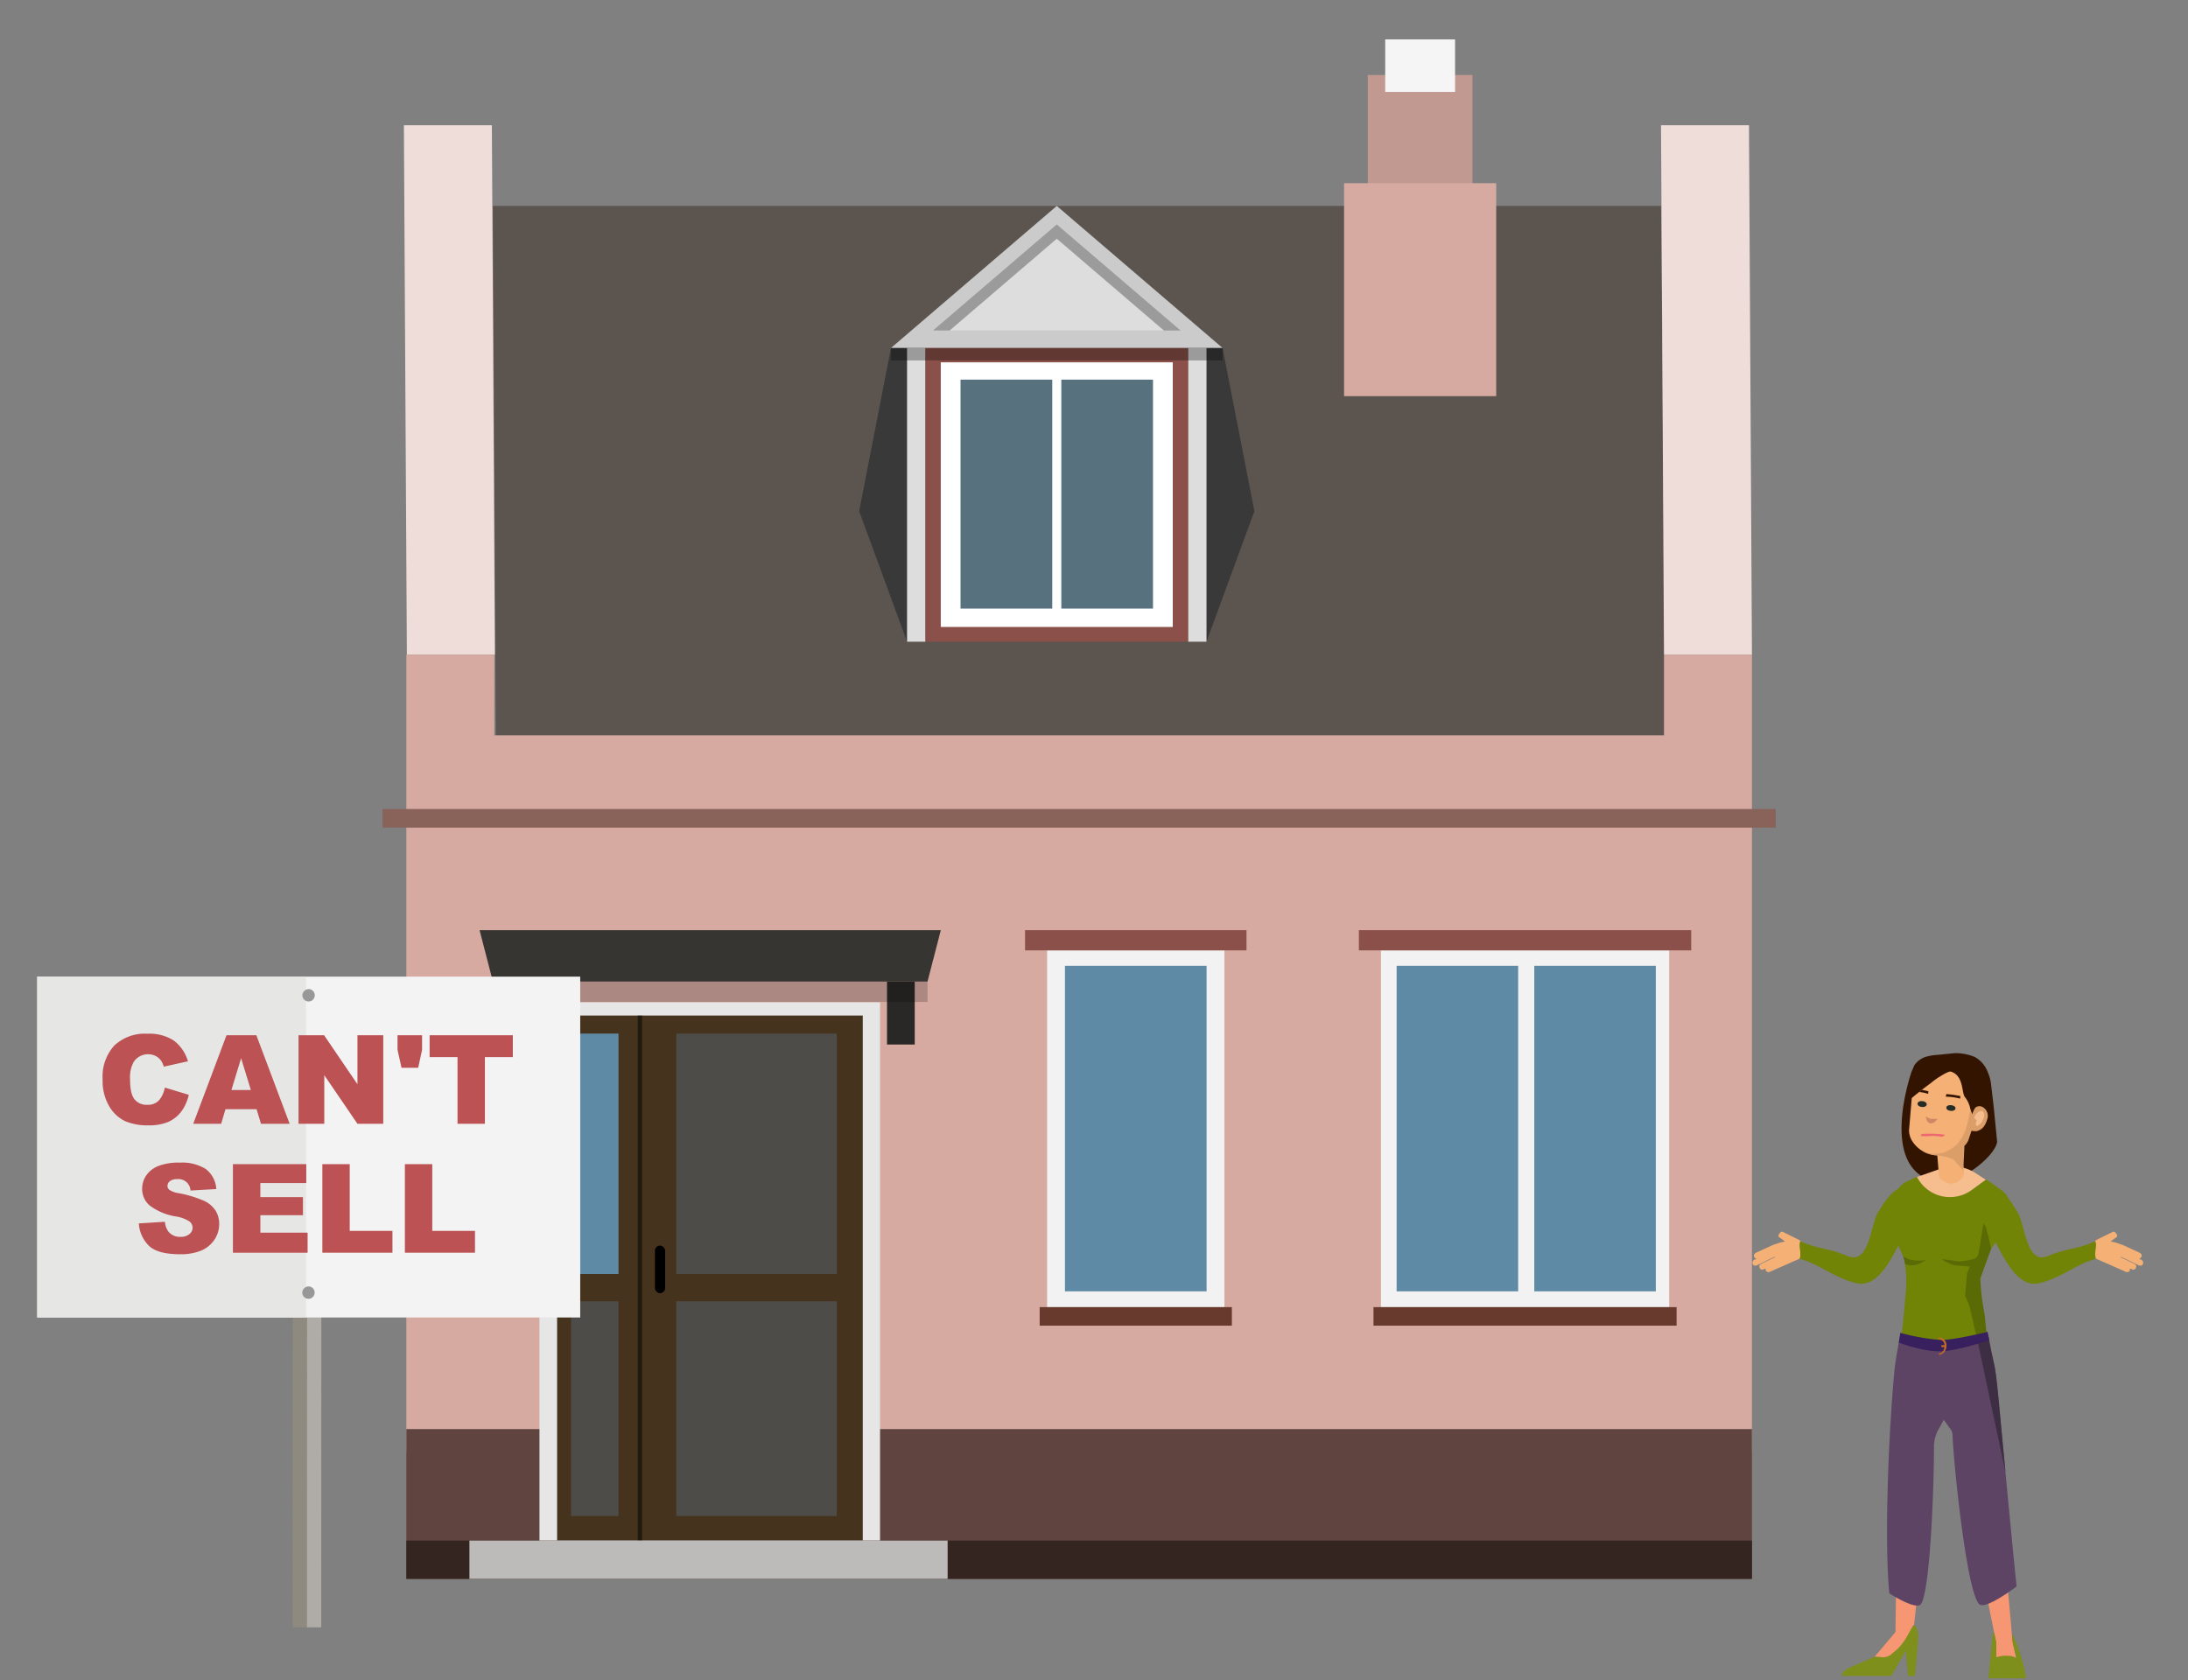 <svg xmlns="http://www.w3.org/2000/svg" width="414" height="318" viewBox="0 0 414 318">
  <rect x="0" y="0" width="414" height="318" fill="#808080" stroke="none"/>
  <defs>
    <style>
      .a {
        fill: #5b544f;
      }

      .a, .b, .c, .d, .e, .f, .g, .l, .q, .t, .u, .v, .w, .x {
        fill-rule: evenodd;
      }

      .b {
        fill: #efddd9;
      }

      .c {
        fill: #d6aaa1;
      }

      .d {
        fill: #60443f;
      }

      .e {
        fill: #352520;
      }

      .f {
        fill: #c19991;
      }

      .g {
        fill: #f5f5f5;
      }

      .h {
        fill: #e6e6e6;
      }

      .i {
        fill: #45331e;
      }

      .j {
        fill: #4e4c48;
      }

      .k {
        opacity: 0.5;
      }

      .l {
        fill: #bcbbb9;
      }

      .m {
        fill: #5f8aa5;
      }

      .n {
        fill: #373532;
      }

      .o {
        fill: #292826;
      }

      .p {
        opacity: 0.2;
      }

      .q {
        fill: #393939;
      }

      .r, .w {
        fill: #ddd;
      }

      .s {
        fill: #8b5049;
      }

      .t {
        fill: #fff;
      }

      .u {
        fill: #58717f;
      }

      .v {
        fill: #cbcbcb;
      }

      .x, .y {
        opacity: 0.3;
      }

      .z {
        fill: #f2f2f2;
      }

      .aa {
        fill: #683a2d;
      }

      .ab {
        fill: #89625a;
      }

      .ac {
        fill: #8f8a80;
      }

      .ad {
        fill: #afaca8;
      }

      .ae {
        fill: #f3f3f3;
      }

      .af {
        fill: #e6e6e5;
      }

      .ag {
        fill: #989898;
      }

      .ah {
        fill: #bc5253;
      }

      .ai {
        fill: #331401;
      }

      .aj {
        fill: #718405;
      }

      .ak {
        fill: #f69672;
      }

      .al {
        fill: #5a6a04;
      }

      .am {
        fill: #7e8f1c;
      }

      .an {
        fill: #f6be8e;
      }

      .ao {
        fill: #f4b075;
      }

      .ap {
        fill: #5d4465;
      }

      .aq {
        fill: #3e2e43;
      }

      .ar {
        fill: #381f5d;
      }

      .as {
        fill: #c46d22;
      }

      .at {
        fill: #dc9e69;
      }

      .au {
        fill: #d08564;
      }

      .av {
        fill: #272c26;
      }

      .aw {
        fill: #ed6871;
      }
    </style>
  </defs>
  <title>new-house-241121</title>
  <g>
    <g>
      <polygon class="a" points="315.13 139.179 93.815 139.179 93.251 38.973 314.286 38.973 315.13 139.179 315.13 139.179"/>
      <polygon class="b" points="331.494 123.912 314.85 123.912 314.286 23.706 330.93 23.706 331.494 123.912 331.494 123.912"/>
      <polygon class="b" points="93.633 123.912 76.985 123.912 76.421 23.706 93.069 23.706 93.633 123.912 93.633 123.912"/>
      <polygon class="c" points="331.494 220.373 331.494 123.912 314.85 123.912 314.85 139.179 93.535 139.179 93.535 123.912 76.886 123.912 76.886 274.717 331.494 274.717 331.494 220.373"/>
      <polygon class="d" points="331.494 298.816 331.494 270.466 76.886 270.466 76.886 298.816 331.494 298.816 331.494 298.816"/>
      <polygon class="e" points="331.494 298.816 331.494 291.565 76.886 291.565 76.886 298.816 331.494 298.816 331.494 298.816"/>
      <polygon class="f" points="278.615 14.195 258.804 14.195 258.804 38.973 278.615 38.973 278.615 14.195 278.615 14.195"/>
      <polygon class="g" points="275.318 7.461 262.1 7.461 262.1 17.396 275.318 17.396 275.318 7.461 275.318 7.461"/>
      <g>
        <rect class="h" x="102.074" y="189.692" width="64.441" height="101.871" transform="translate(268.59 481.255) rotate(-180)"/>
        <path class="i" d="M163.246,192.2H105.411v99.365h57.835Z"/>
        <path class="j" d="M158.327,286.918v-40.64H127.962v40.64Z"/>
        <path class="j" d="M158.328,241.114v-45.503H127.963v45.503Z"/>
        <g class="k">
          <path d="M121.491,291.564V192.199h-.818v99.365Z"/>
        </g>
        <polygon class="l" points="88.819 298.816 88.819 291.565 179.305 291.565 179.305 298.816 88.819 298.816 88.819 298.816"/>
        <rect x="123.923" y="235.739" width="1.93" height="9.005" rx="0.965" transform="translate(249.776 480.482) rotate(-180)"/>
        <path class="j" d="M108.048,286.918v-40.64h8.98v40.64Z"/>
        <path class="m" d="M108.048,241.114v-45.503h8.98v45.503Z"/>
        <polygon class="n" points="90.745 176.04 178.016 176.04 175.5 185.77 93.261 185.77 90.745 176.04"/>
        <rect class="o" x="167.838" y="185.77" width="5.243" height="11.915" transform="translate(340.918 383.454) rotate(-180)"/>
        <rect class="o" x="95.776" y="185.77" width="5.243" height="11.915" transform="translate(196.795 383.454) rotate(-180)"/>
        <rect class="p" x="93.26" y="185.77" width="82.24" height="3.855" transform="translate(268.761 375.394) rotate(-180)"/>
      </g>
      <g>
        <polygon class="q" points="228.281 65.854 228.281 121.449 237.342 96.747 231.324 65.854 228.281 65.854"/>
        <polygon class="q" points="171.632 65.854 171.632 121.449 162.571 96.747 168.588 65.854 171.632 65.854"/>
        <rect class="r" x="224.797" y="65.854" width="3.483" height="55.594" transform="translate(453.078 187.303) rotate(-180)"/>
        <rect class="r" x="171.632" y="65.854" width="3.483" height="55.594" transform="translate(346.747 187.303) rotate(-180)"/>
        <rect class="s" x="175.115" y="65.781" width="49.682" height="55.668"/>
        <polygon class="t" points="178.007 68.575 221.905 68.575 221.905 118.655 178.007 118.655 178.007 68.575 178.007 68.575"/>
        <path class="u" d="M218.164,71.847v43.33H200.818v-43.33Zm-19.066,43.33H181.747v-43.33h17.351v43.33Z"/>
        <polygon class="v" points="199.956 38.973 231.324 65.854 168.588 65.854 199.956 38.973"/>
        <polygon class="w" points="176.521 62.556 199.956 42.473 223.391 62.556 176.521 62.556"/>
        <polygon class="x" points="199.956 45.181 179.682 62.556 176.521 62.556 199.956 42.473 223.391 62.556 220.23 62.556 199.956 45.181"/>
        <rect class="y" x="168.588" y="65.854" width="62.736" height="2.359" transform="translate(399.912 134.068) rotate(-180)"/>
      </g>
      <g>
        <rect class="z" x="261.292" y="179.866" width="54.538" height="67.515" transform="translate(577.121 427.248) rotate(180)"/>
        <rect class="m" x="290.31" y="182.788" width="22.995" height="61.608"/>
        <rect class="m" x="264.262" y="182.788" width="22.995" height="61.608"/>
        <rect class="s" x="257.12" y="176.04" width="62.881" height="3.826" transform="translate(577.121 355.906) rotate(180)"/>
        <rect class="aa" x="259.885" y="247.381" width="57.352" height="3.511" transform="translate(577.121 498.274) rotate(180)"/>
      </g>
      <g>
        <rect class="z" x="198.127" y="179.866" width="33.554" height="67.515" transform="translate(429.808 427.248) rotate(180)"/>
        <rect class="m" x="201.506" y="182.788" width="26.797" height="61.608"/>
        <rect class="s" x="193.956" y="176.04" width="41.897" height="3.826" transform="translate(429.808 355.906) rotate(180)"/>
        <rect class="aa" x="196.72" y="247.381" width="36.367" height="3.511" transform="translate(429.808 498.274) rotate(180)"/>
      </g>
      <rect class="ab" x="72.375" y="153.108" width="263.63" height="3.527" transform="translate(408.38 309.742) rotate(180)"/>
      <polygon class="c" points="283.102 34.667 254.317 34.667 254.317 74.974 283.102 74.974 283.102 34.667 283.102 34.667"/>
    </g>
    <g>
      <polygon class="ac" points="55.41 215.678 55.409 219.456 55.381 307.98 58.077 307.981 58.107 215.679 55.41 215.678"/>
      <polygon class="ad" points="58.111 215.679 58.11 219.457 58.081 307.981 60.782 307.982 60.812 215.68 58.111 215.679"/>
      <rect class="ae" x="7.066" y="184.835" width="102.719" height="64.507"/>
      <rect class="af" x="7.022" y="184.824" width="50.894" height="64.507"/>
      <path class="ag" d="M58.471,187.192a1.175,1.175,0,1,1-1.26,1.174,1.218,1.218,0,0,1,1.26-1.174"/>
      <path class="ag" d="M58.453,243.465a1.173,1.173,0,1,1-1.26,1.174,1.218,1.218,0,0,1,1.26-1.174"/>
      <g>
        <path class="ah" d="M31.184,205.829l4.539,1.373a8.369,8.369,0,0,1-1.44,3.19,6.258,6.258,0,0,1-2.441,1.933,9.129,9.129,0,0,1-3.71.651,10.78,10.78,0,0,1-4.466-.794,7.08,7.08,0,0,1-2.99-2.794,9.475,9.475,0,0,1-1.257-5.119,8.702,8.702,0,0,1,2.212-6.393,8.418,8.418,0,0,1,6.261-2.234,8.502,8.502,0,0,1,4.98,1.281,7.524,7.524,0,0,1,2.692,3.934l-4.573,1.018a3.938,3.938,0,0,0-.503-1.121,2.989,2.989,0,0,0-1.063-.914,3.271,3.271,0,0,0-4.106,1.096,6.016,6.016,0,0,0-.709,3.301q0,2.787.847,3.82a2.9,2.9,0,0,0,2.378,1.033,2.887,2.887,0,0,0,2.247-.835A5.158,5.158,0,0,0,31.184,205.829Z"/>
        <path class="ah" d="M48.544,209.923H42.663l-.816,2.767H36.558l6.3-16.763h5.65L54.807,212.69H49.383ZM47.47,206.298l-1.851-6.026-1.831,6.026Z"/>
        <path class="ah" d="M56.487,195.927h4.837l6.311,9.274v-9.274h4.883V212.69H67.636l-6.277-9.204V212.69H56.487Z"/>
        <path class="ah" d="M75.217,195.927h4.643v2.767l-.732,3.396H75.972l-.755-3.396Z"/>
        <path class="ah" d="M81.289,195.927H97.034v4.139H91.751V212.69h-5.18V200.066H81.289Z"/>
        <path class="ah" d="M26.267,231.54l4.929-.309a3.754,3.754,0,0,0,.651,1.83,2.738,2.738,0,0,0,2.287,1.018,2.532,2.532,0,0,0,1.709-.52,1.559,1.559,0,0,0,.601-1.206,1.536,1.536,0,0,0-.572-1.166,6.614,6.614,0,0,0-2.652-.972,11.274,11.274,0,0,1-4.859-2.035,4.094,4.094,0,0,1-1.464-3.236,4.398,4.398,0,0,1,.749-2.441,4.966,4.966,0,0,1,2.253-1.807,10.509,10.509,0,0,1,4.122-.658,8.429,8.429,0,0,1,4.899,1.195,5.16,5.16,0,0,1,2.007,3.802l-4.883.286a2.281,2.281,0,0,0-2.538-2.161,2.077,2.077,0,0,0-1.361.383,1.174,1.174,0,0,0-.457.932.935.935,0,0,0,.377.721,4.241,4.241,0,0,0,1.738.617,21.784,21.784,0,0,1,4.865,1.481,5.12,5.12,0,0,1,2.139,1.858,4.717,4.717,0,0,1,.669,2.481,5.312,5.312,0,0,1-.893,2.973,5.574,5.574,0,0,1-2.492,2.064,10.075,10.075,0,0,1-4.036.703q-4.277,0-5.923-1.647A6.493,6.493,0,0,1,26.267,231.54Z"/>
        <path class="ah" d="M44.07,220.323H57.951v3.579h-8.69v2.664h8.061v3.419H49.262V233.29h8.941v3.796H44.07Z"/>
        <path class="ah" d="M60.993,220.323h5.18V232.958h8.084v4.128H60.993Z"/>
        <path class="ah" d="M76.612,220.323h5.18V232.958h8.084v4.128H76.612Z"/>
      </g>
    </g>
    <g>
      <path class="ai" d="M373.615,200.021a9.638,9.638,0,0,0-3.75-.706l-3.214.322a10.421,10.421,0,0,0-2.271.372,4.167,4.167,0,0,0-2.149,1.586l-.528,1.207s-6.608,18.754,4.784,20.868c3.926.728,10.838-4.538,11.403-7.535l-.653-6.643-.528-4.514a7.435,7.435,0,0,0-.557-1.964A5.431,5.431,0,0,0,373.615,200.021Z"/>
      <path class="aj" d="M381.248,229.897a6.903,6.903,0,0,0-.883-2.502l-.883-1.472-.662-.589L375.802,223.2l-2.557,1.885a7.118,7.118,0,0,1-10.223-1.899l-.32-.501-2.282,1.104c-1.668,1.178-3.377,4.028-4.506,5.893,2.694,1.477,3.074,5.627,3.074,5.627l1.285,2.832a23.889,23.889,0,0,1,.368,6.109c-.257,2.215-.388,5.158-.939,8.865a24.18,24.18,0,0,0,7.766,1.598,22.599,22.599,0,0,0,8.512-1.915l-.252-1.041a32.374,32.374,0,0,1-1.177-6.55l.073-2.576a10.593,10.593,0,0,1,.589-2.208l1.472-4.048S381.346,230.29,381.248,229.897Z"/>
      <path class="ak" d="M359.021,279.945l6.035.81-2.944,27.305v1.84l-4.49,4.784-3.312-.662,4.342-5.152Z"/>
      <path class="ak" d="M381.469,313.801l.589,1.178-4.343-.074V310.93L371.68,281.123l6.256-2.723,2.87,32.31Z"/>
      <path class="al" d="M363.584,238.582l.883-.074-1.03.515a3.504,3.504,0,0,1-2.944.221l-.368-1.472a4.122,4.122,0,0,0,1.914.736A9.988,9.988,0,0,0,363.584,238.582Z"/>
      <path class="am" d="M362.039,307.545l.147.074q.073,0,.368.294a3.945,3.945,0,0,1,.368,1.987q0,1.03-.589,7.286h-1.325l-.368-4.784-2.797,4.784h-9.347a1.618,1.618,0,0,1,.368-.883q.073-.294,3.018-1.546l2.87-1.251,1.546.147a2.481,2.481,0,0,0,1.398-.442l1.399-1.178a11.56,11.56,0,0,0,1.913-2.65Z"/>
      <path class="am" d="M382.205,312.844a32.153,32.153,0,0,1,1.178,4.784h-7.139l.81-8.538h.294l.368,1.693v2.87a6.115,6.115,0,0,1,2.061-.294,3.754,3.754,0,0,1,1.325.221l.442.221-.736-3.018-.147-1.693.589,1.251A15.787,15.787,0,0,1,382.205,312.844Z"/>
      <path class="an" d="M373.8,222.014l1.928,1.259-2.671,1.947a6.976,6.976,0,0,1-10-1.901l-.356-.561,4.439-1.554a7.594,7.594,0,0,1,2.982-.411h0A7.592,7.592,0,0,1,373.8,222.014Z"/>
      <path class="ao" d="M371.657,221.9l-.03.144q.054.462-.79,1.264a1.858,1.858,0,0,1-1.42.682,2.088,2.088,0,0,1-1.57-.402q-.891-.411-.988-1.033l.015-.072-.316-3.9-.072-.015,4.389-1.943Z"/>
      <path class="ap" d="M377.421,258.748l-1.441-5.951a22.599,22.599,0,0,1-8.512,1.915,26.011,26.011,0,0,1-8.042-1.565c-.291,1.958-.768,4.091-.994,6.484-.991,10.531-1.965,31.29-.947,41.921,0,0,5.018,3.248,5.959,2.05,1.825-2.324,2.53-23.497,2.487-29.732a6.782,6.782,0,0,1,.847-3.313l1.013-1.841,1.27,1.752a2.026,2.026,0,0,1,.392,1.138c.102,4.36,2.607,29.608,5.042,31.995,1.171,1.148,7.079-3.361,7.079-3.361C380.446,289.741,377.912,261.251,377.421,258.748Z"/>
      <path class="al" d="M375.434,248.297a43.165,43.165,0,0,1-.736-6.33l2.061-5.667-1.325-5.52-1.03,6.256q-.221,1.104-1.03,1.251a12.146,12.146,0,0,1-2.723.442l-3.165-.442q0,.147.883.589a6.268,6.268,0,0,0,1.472.589l2.87.221-.515,1.325-.368,4.195.81,1.914,1.478,6.381a20.385,20.385,0,0,0,1.832-.928C375.706,251.255,375.71,249.954,375.434,248.297Z"/>
      <path class="aq" d="M377.274,257.939c-.306-1.257-.667-3.04-1.069-5.236-.619.264-1.324.538-2.089.799l5.344,25.1C378.38,267.66,377.912,260.539,377.274,257.939Z"/>
      <path class="ar" d="M359.283,254.104s4.603,1.746,7.93,1.644,9.166-2.105,9.166-2.105l-.29-1.577s-6.227,1.531-8.841,1.537a41.768,41.768,0,0,1-7.689-1.35Z"/>
      <path class="as" d="M366.795,253.421a1.21,1.21,0,0,1,1.132,1.323c-.02,1.189-.845,1.4-.998,1.4s.019.268.019.268a1.727,1.727,0,0,0,1.343-1.802,1.451,1.451,0,0,0-1.496-1.496Z"/>
      <rect class="as" x="367.332" y="254.581" width="0.671" height="0.364"/>
      <path class="ao" d="M361.815,215.95a3.871,3.871,0,0,1-.601-2.038l.515-6.104q1.927-1.599,3.5-2.741a16.158,16.158,0,0,1,2.223-1.566s1.296-.811,1.677-.693c2.408.745,2.026,3.828,2.615,4.76a5.031,5.031,0,0,1,1.048,2.205,1.691,1.691,0,0,1-.004,1.191,3.113,3.113,0,0,0-.189,1.263l.276-.765.457-.9.166-.447a1.309,1.309,0,0,1,1.035-.615,1.284,1.284,0,0,1,.968.579,2.135,2.135,0,0,1,.44,1.294l-.091.694a2.215,2.215,0,0,1-.341.706,1.175,1.175,0,0,1-.538.528l.003.062-.059.066q-.594.656-.91.609-.062.003-.691-.029a2.657,2.657,0,0,0-.813.04,6.384,6.384,0,0,1-1.431,2.765l.009.188-4.368,1.656A5.815,5.815,0,0,1,361.815,215.95Z"/>
      <path class="at" d="M365.957,218.629a7.589,7.589,0,0,1-2.103-.712,6.85,6.85,0,0,0,2.403.446,10.07,10.07,0,0,0,1.679-.27,7.899,7.899,0,0,0,2.308-1.492,8.456,8.456,0,0,0,2.001-3.921l.618-2.725.296.925.567-1.218a1.213,1.213,0,0,1,1.435-.133,1.903,1.903,0,0,1,.807,2.404q-.539,1.781-1.718,2.027a2.091,2.091,0,0,1-1.191-.004l-.602,1.784a2.682,2.682,0,0,1-.761,1.103l-.211,4.648-1.92-2.099A10.855,10.855,0,0,0,365.957,218.629Z"/>
      <path class="an" d="M374.513,210.376l-.003-.062.062-.003.247-.075a.662.662,0,0,1,.59.535l.018.375a2.457,2.457,0,0,1-.329.956,1.543,1.543,0,0,1-.773.853l-.181.134q-.319-.11-.328-.297l-.006-.125.222-.575q-.003-.062-.265-.3l-.066-.059a.252.252,0,0,1-.137-.244l.053-.191A2.094,2.094,0,0,1,374.513,210.376Z"/>
      <path class="au" d="M366.623,211.766l-.416.459a1.144,1.144,0,0,1-.985.362q-.697-.154-.818-1.339a1.923,1.923,0,0,0,1.028.514Z"/>
      <path class="ai" d="M368.171,207.554l.101-.487a18.479,18.479,0,0,1,2.65.371l-.039.484A11.215,11.215,0,0,0,368.171,207.554Z"/>
      <path class="ai" d="M363.654,206.26l1.228.272-.058.497a6.68,6.68,0,0,0-1.71-.355Z"/>
      <ellipse class="av" cx="369.145" cy="209.702" rx="0.539" ry="0.873" transform="translate(123.662 556.085) rotate(-84.275)"/>
      <ellipse class="av" cx="363.695" cy="208.952" rx="0.553" ry="0.873" transform="translate(119.502 549.987) rotate(-84.275)"/>
      <path class="ao" d="M396.422,234.845l.1-.047.12-.121,2.928-1.435q.491-.36.851.251.43.513-.172.795l-.883.673.951.204,1.361.467,3.153,1.446q.571.317.349.811a.686.686,0,0,1-.441.337l.35.161a.628.628,0,0,1,.399.787q-.191.544-.862.274l-3.133-1.521-.08-.027-.261-.008,2.673,1.282q.541.266.319.76-.01.2-.311.34a.529.529,0,0,1-.501-.09l-.32-.11-.001.325a.556.556,0,0,1-.782.301l-5.786-2.552Z"/>
      <path class="aj" d="M381.853,229.608c1.275,2.147,1.547,9.764,5.568,8.127s5.343-1.212,9.053-2.8c.421.977-.376,2.294.136,3.282-4.165,1.193-6.418,3.585-10.764,4.635s-7.032-5.585-8.891-8.918-5.042-4.633-2.354-7.673S379.344,225.385,381.853,229.608Z"/>
      <path class="ao" d="M340.682,234.845l-.1-.047-.12-.121-2.928-1.435q-.491-.36-.851.251-.43.513.172.795l.883.673-.951.204-1.362.467-3.153,1.446q-.571.317-.349.811a.686.686,0,0,0,.441.337l-.35.161a.628.628,0,0,0-.399.787q.191.544.862.274l3.133-1.521.08-.027.261-.008-2.672,1.282q-.541.266-.319.76.01.2.311.34a.529.529,0,0,0,.501-.09l.32-.11.001.325a.556.556,0,0,0,.782.301l5.786-2.552Z"/>
      <path class="aj" d="M355.251,229.608c-1.275,2.147-1.547,9.764-5.568,8.127s-5.343-1.212-9.053-2.8c-.421.977.376,2.294-.136,3.282,4.165,1.193,6.418,3.585,10.764,4.635s7.032-5.585,8.891-8.918,5.042-4.633,2.354-7.673S357.76,225.385,355.251,229.608Z"/>
      <path class="aw" d="M363.458,214.793c-.045.181.071.259.339.218a9.562,9.562,0,0,0,1.659-.024,9.279,9.279,0,0,1,1.653.114.797.797,0,0,0,.672-.121c.277-.158.249-.248-.059-.274a23.455,23.455,0,0,0-3.843-.108C363.622,214.642,363.48,214.7,363.458,214.793Z"/>
    </g>
  </g>
</svg>
